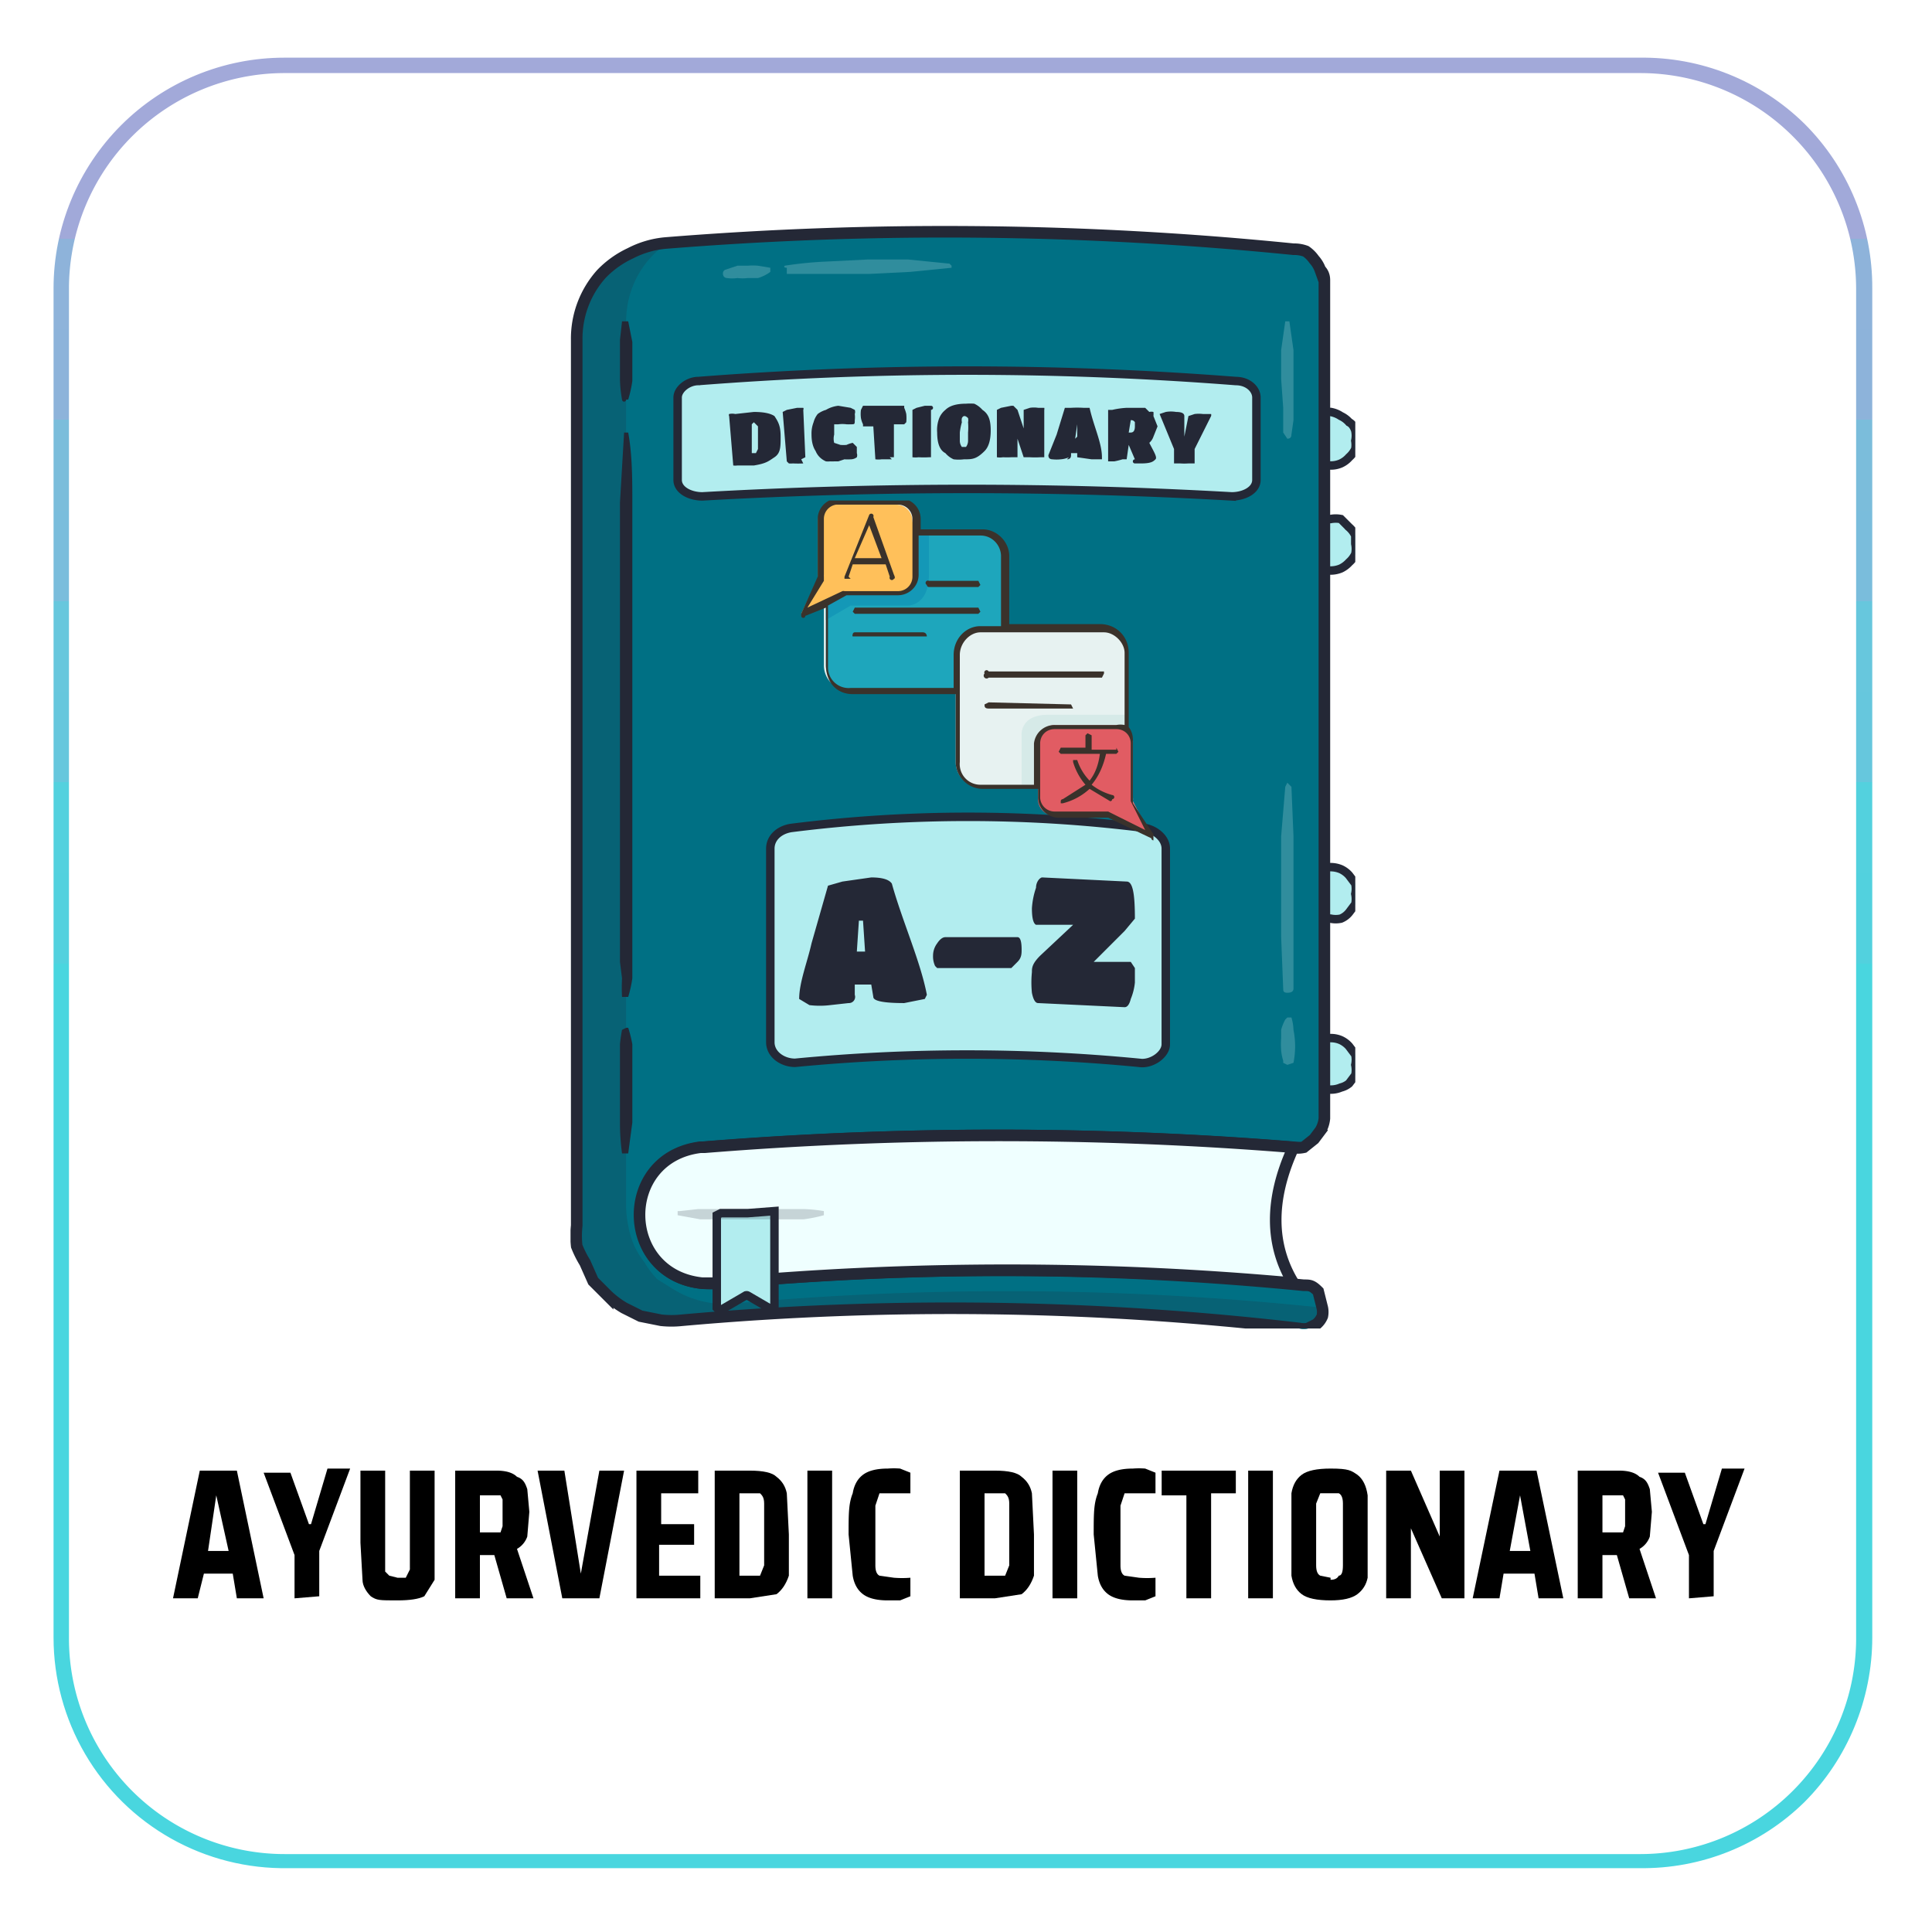 <svg xmlns="http://www.w3.org/2000/svg" xmlns:xlink="http://www.w3.org/1999/xlink" width="125" height="125" viewBox="0 0 93.8 93.8"><defs><path id="reuse-0" d="M27.7 11H65v53.6H27.7zm0 0" class="B"/><path id="reuse-1" d="M0 0h9v2H0z"/><path id="reuse-2" d="M38.8 24.3H56v16.5H38.8zm0 0" class="B"/><path id="reuse-3" d="M-9.4-9.4h112.5v112.5H-9.4z" class="D E"/><path id="reuse-4" d="M62.8 55.7a178 178 0 0 0-28.6 0H34c-4 .5-3.9 6.2.1 6.6h.9a154 154 0 0 1 27.8 0c-1.1-1.8-1.2-4 0-6.6zm0 0" class="M"/><path id="reuse-5" d="M59.8 24.1a228 228 0 0 0-25.7 0c-.6 0-1.2-.3-1.2-.8v-4c0-.4.5-.8 1-.8a168 168 0 0 1 26.1 0c.6 0 1 .4 1 .8v4c0 .5-.6.8-1.2.8zm0 0" class="K"/><path id="reuse-6" d="M55.3 51.6a87 87 0 0 0-16.7 0c-.6 0-1.2-.4-1.2-1v-9.4c0-.5.4-.9 1-1a68.4 68.4 0 0 1 17.2 0c.5.1 1 .5 1 1v9.5c0 .5-.7 1-1.3.9zm0 0" class="K"/></defs><style>.B{clip-rule:nonzero}.C{filter:url(#A)}.D{fill:#000}.E{fill-opacity:.2}.F{fill:none}.G{stroke-linecap:round}.H{stroke:#242836}.I{stroke-miterlimit:10}.J{fill:#242836}.K{fill:#b2edef}.L{stroke-width:.411}.M{fill:#efffff}.N{fill:#3a322b}.O{stroke-width:.562}</style><defs><clipPath id="B"><path d="M2.6 2.8H91v88H2.6zm0 0" class="B"/></clipPath><clipPath id="C"><path d="M13.9 2.8h65.7c3 0 5.9 1.1 8 3.2s3.3 5 3.3 8v65.5a11.2 11.2 0 0 1-11.3 11.2H14A11.2 11.2 0 0 1 2.6 79.5V14A11.2 11.2 0 0 1 14 2.8zm0 0" class="B"/></clipPath><clipPath id="D"><path d="M2.6 2.8H91V91H2.6zm0 0" class="B"/></clipPath><clipPath id="E"><path d="M13.9 2.8h65.7a11.2 11.2 0 0 1 8 3.2 11.2 11.2 0 0 1 3.3 8v65.5c0 3-1.2 5.9-3.3 8a11.2 11.2 0 0 1-8 3.2H14A11.2 11.2 0 0 1 2.6 79.5V14A11.2 11.2 0 0 1 13.8 2.8m0 0" class="B"/></clipPath><clipPath id="G"><path d="M62 20h3.8v3H62zm0 0" class="B"/></clipPath><clipPath id="H"><path d="M56 14h9.8v15H56zm0 0" class="B"/></clipPath><clipPath id="I"><path d="M62 25h3.8v3H62zm0 0" class="B"/></clipPath><clipPath id="J"><path d="M56 19h9.8v15H56zm0 0" class="B"/></clipPath><clipPath id="K"><path d="M62 42h3.8v3H62zm0 0" class="B"/></clipPath><clipPath id="L"><path d="M56 36h9.8v15H56zm0 0" class="B"/></clipPath><clipPath id="M"><path d="M62 50h3.8v3H62zm0 0" class="B"/></clipPath><clipPath id="N"><path d="M56 44h9.8v15H56zm0 0" class="B"/></clipPath><clipPath id="O"><use xlink:href="#reuse-0" class="B"/></clipPath><clipPath id="Q"><path d="M1 .7h2.6v1H1zm0 0" class="B"/></clipPath><clipPath id="R"><path d="M0 0h4v2H0z"/></clipPath><clipPath id="T"><path d="M0 .4h8.4v1H.1zm0 0" class="B"/></clipPath><clipPath id="U"><use xlink:href="#reuse-1"/></clipPath><clipPath id="W"><path d="M1 .3h1v6H1zm0 0" class="B"/></clipPath><clipPath id="X"><path d="M0 0h2v7H0z"/></clipPath><clipPath id="Z"><path d="M1 1h1v10.4H1zm0 0" class="B"/></clipPath><clipPath id="a"><path d="M0 0h2v12H0z"/></clipPath><clipPath id="c"><path d="M1 0h1v2.7H1zm0 0" class="B"/></clipPath><clipPath id="d"><path d="M0 0h2v3H0z"/></clipPath><clipPath id="e"><use xlink:href="#reuse-0" class="B"/></clipPath><clipPath id="g"><path d="M.8.7h36.6v52.9H.8zm0 0" class="B"/></clipPath><clipPath id="h"><path d="M0 0h38v54H0z"/></clipPath><clipPath id="i"><path d="M27.7 10.7h38.1v53.8H27.7zm0 0" class="B"/></clipPath><clipPath id="k"><path d="M32 7h1v.5h-1zm0 0" class="B"/></clipPath><clipPath id="l"><path d="M1 0h32v6H1zm0 0" class="B"/></clipPath><clipPath id="m"><path d="M0 0h33v8H0z"/></clipPath><clipPath id="n"><path d="M27.7 47h38.1v17.6H27.7zm0 0" class="B"/></clipPath><clipPath id="o"><path d="M29 53h15v11.6H29zm0 0" class="B"/></clipPath><clipPath id="q"><path d="M.8.4h7.4v1H.8zm0 0" class="B"/></clipPath><clipPath id="r"><use xlink:href="#reuse-1"/></clipPath><clipPath id="t"><path d="M.8.4H29v5.8H.8zm0 0" class="B"/></clipPath><clipPath id="u"><path d="M0 0h30v7H0z"/></clipPath><clipPath id="v"><path d="M27.7 12h38.1v18H27.7zm0 0" class="B"/></clipPath><clipPath id="x"><path d="M.3.2h19.4v11.5H.3zm0 0" class="B"/></clipPath><clipPath id="y"><path d="M0 0h20v12H0z"/></clipPath><clipPath id="z"><use xlink:href="#reuse-2" class="B"/></clipPath><clipPath id="AA"><path d="M50 35h6v5.8h-6zm0 0" class="B"/></clipPath><clipPath id="AB"><path d="M38.8 24.3H45V30h-6.2zm0 0" class="B"/></clipPath><clipPath id="AC"><use xlink:href="#reuse-2" class="B"/></clipPath><clipPath id="AD"><path d="M40 24.3h4V29h-4zm0 0" class="B"/></clipPath><path id="AE" d="M62.6 20h2a1.3 1.3 0 0 1 .5.2 1.2 1.2 0 0 1 .4.3q.2.1.3.4a1.2 1.2 0 0 1 0 .5 1.2 1.2 0 0 1 0 .4 1.2 1.2 0 0 1-.3.4 1.2 1.2 0 0 1-.4.3 1.2 1.2 0 0 1-.5.1h-2zm0 0"/><path id="AF" d="M62.6 25.2h2a1.3 1.3 0 0 1 .5 0l.4.4a1.2 1.2 0 0 1 .3.4v.4a1.2 1.2 0 0 1 0 .5 1.2 1.2 0 0 1-.3.4 1.3 1.3 0 0 1-.4.3 1.3 1.3 0 0 1-.5.1h-2zm0 0"/><path id="AG" d="M62.6 42.1h2a1.3 1.3 0 0 1 .5.1 1.2 1.2 0 0 1 .4.3l.3.4a1.2 1.2 0 0 1 0 .5 1.2 1.2 0 0 1 0 .5l-.3.4a1 1 0 0 1-.4.3 1.2 1.2 0 0 1-.5 0h-2zm0 0"/><path id="AH" d="M62.6 50.4h2a1.2 1.2 0 0 1 .5.1 1.2 1.2 0 0 1 .4.3l.3.4a1.2 1.2 0 0 1 0 .5 1.2 1.2 0 0 1 0 .5l-.3.4a1 1 0 0 1-.4.2 1.2 1.2 0 0 1-.5.1h-2zm0 0"/><path id="AI" d="M32.3 11.8a4.6 4.6 0 0 0-1.7.5 4.7 4.7 0 0 0-1.4 1 4.7 4.7 0 0 0-1.2 3.2v43a4.7 4.7 0 0 0 0 1 5 5 0 0 0 .4.8l.4.9.7.7a4.5 4.5 0 0 0 .8.6l.8.4 1 .2a4.7 4.7 0 0 0 1 0 146.5 146.5 0 0 1 30 .4 1 1 0 0 0 .4 0l.4-.2a1 1 0 0 0 .3-.4 1 1 0 0 0 0-.4l-.2-.8c-.3-.3-.4-.3-.7-.3a154.7 154.7 0 0 0-28.3-.1 5.5 5.5 0 0 1-.9 0c-4-.4-4-6.1 0-6.6 9.6-.8 19.1-.8 28.6 0a1.4 1.4 0 0 0 .6 0l.5-.4.3-.4a1.4 1.4 0 0 0 .2-.6V13.6q0-.3-.2-.5a1.5 1.5 0 0 0-.3-.5 1.6 1.6 0 0 0-.4-.4 1.6 1.6 0 0 0-.6-.1 169 169 0 0 0-30.5-.3zm0 0"/><path id="AJ" d="M36.3 58.9H35l-.2.1v4.5l.1.1h.1l1.2-.7a.1.1 0 0 1 .1 0l1.2.7h.1V58.8zm0 0"/><path id="AK" d="M14.3 77.6v-2.1l-1.5-4h1.3L15 74h.1l.8-2.7H17l-1.5 4v2.2zm0 0"/><path id="AL" d="m24.6 77.6-.6-2.1h-.7v2.1h-1.2v-6.2h2q.7 0 1 .3c.3.1.4.3.5.6l.1 1.1-.1 1.2a1.1 1.1 0 0 1-.5.6l.8 2.4zm-.8-3.2h.5l.1-.3V72.8l-.1-.2h-1v1.8zm0 0"/><path id="AM" d="M34.7 71.4h1.7q1 0 1.3.3.4.3.5.8l.1 2v2q-.2.6-.6.9l-1.3.2h-1.7zm1.6 5.1h.6l.2-.5V73c0-.3-.1-.4-.2-.5h-1v4zm0 0"/><path id="AN" d="M39.2 77.6v-6.2h1.2v6.2zm0 0"/><path id="AO" d="m44.2 77.5-.5.2h-.6q-.8 0-1.2-.3-.4-.3-.5-.9l-.2-2c0-1 0-1.5.2-2q.1-.6.5-.9.4-.3 1.2-.3a4 4 0 0 1 .6 0l.5.2v1h-1.5l-.2.6V76q0 .4.2.5l.7.1a5 5 0 0 0 .8 0zm0 0"/><mask id="P"><g class="C"><use xlink:href="#reuse-3" class="D E"/></g></mask><mask id="S"><g class="C"><use xlink:href="#reuse-3" class="D E"/></g></mask><mask id="V"><g class="C"><use xlink:href="#reuse-3" class="D E"/></g></mask><mask id="Y"><g class="C"><use xlink:href="#reuse-3" class="D E"/></g></mask><mask id="b"><g class="C"><use xlink:href="#reuse-3" class="D E"/></g></mask><mask id="f"><g class="C"><use xlink:href="#reuse-3" class="D E"/></g></mask><mask id="j"><g class="C"><use xlink:href="#reuse-3" class="D E"/></g></mask><mask id="p"><g class="C"><use xlink:href="#reuse-3" class="D E"/></g></mask><mask id="s"><g class="C"><use xlink:href="#reuse-3" class="D E"/></g></mask><mask id="w"><g class="C"><use xlink:href="#reuse-3" class="D E"/></g></mask><linearGradient id="F" x1="59" x2="59" y1="0" y2="117.6" gradientUnits="userSpaceOnUse"><stop offset="0" stop-color="#ABA4D8"/><stop offset="0" stop-color="#AAA4D8"/><stop offset="0" stop-color="#AAA5D8"/><stop offset="0" stop-color="#A9A5D8"/><stop offset="0" stop-color="#A8A6D8"/><stop offset="0" stop-color="#A7A6D8"/><stop offset="0" stop-color="#A6A6D8"/><stop offset="0" stop-color="#A6A7D8"/><stop offset="0" stop-color="#A5A7D8"/><stop offset="0" stop-color="#A4A7D8"/><stop offset="0" stop-color="#A3A8D9"/><stop offset="0" stop-color="#A3A8D9"/><stop offset="0" stop-color="#A2A9D9"/><stop offset=".1" stop-color="#A1A9D9"/><stop offset=".1" stop-color="#A0A9D9"/><stop offset=".1" stop-color="#A0AAD9"/><stop offset=".1" stop-color="#9FAAD9"/><stop offset=".1" stop-color="#9EABD9"/><stop offset=".1" stop-color="#9DABD9"/><stop offset=".1" stop-color="#9DABD9"/><stop offset=".1" stop-color="#9CACD9"/><stop offset=".1" stop-color="#9BACD9"/><stop offset=".1" stop-color="#9AADD9"/><stop offset=".1" stop-color="#99ADD9"/><stop offset=".1" stop-color="#99ADD9"/><stop offset=".1" stop-color="#98AED9"/><stop offset=".1" stop-color="#97AED9"/><stop offset=".1" stop-color="#96AFD9"/><stop offset=".1" stop-color="#96AFDA"/><stop offset=".1" stop-color="#95AFDA"/><stop offset=".1" stop-color="#94B0DA"/><stop offset=".1" stop-color="#93B0DA"/><stop offset=".1" stop-color="#93B0DA"/><stop offset=".1" stop-color="#92B1DA"/><stop offset=".1" stop-color="#91B1DA"/><stop offset=".1" stop-color="#90B2DA"/><stop offset=".1" stop-color="#8FB2DA"/><stop offset=".1" stop-color="#8FB2DA"/><stop offset=".1" stop-color="#8EB3DA"/><stop offset=".2" stop-color="#8DB3DA"/><stop offset=".2" stop-color="#8CB4DA"/><stop offset=".2" stop-color="#8CB4DA"/><stop offset=".2" stop-color="#8BB4DA"/><stop offset=".2" stop-color="#8AB5DA"/><stop offset=".2" stop-color="#89B5DA"/><stop offset=".2" stop-color="#89B6DA"/><stop offset=".2" stop-color="#88B6DB"/><stop offset=".2" stop-color="#87B6DB"/><stop offset=".2" stop-color="#86B7DB"/><stop offset=".2" stop-color="#86B7DB"/><stop offset=".2" stop-color="#85B7DB"/><stop offset=".2" stop-color="#84B8DB"/><stop offset=".2" stop-color="#83B8DB"/><stop offset=".2" stop-color="#82B9DB"/><stop offset=".2" stop-color="#82B9DB"/><stop offset=".2" stop-color="#81B9DB"/><stop offset=".2" stop-color="#80BADB"/><stop offset=".2" stop-color="#7FBADB"/><stop offset=".2" stop-color="#7FBBDB"/><stop offset=".2" stop-color="#7EBBDB"/><stop offset=".2" stop-color="#7DBBDB"/><stop offset=".2" stop-color="#7CBCDB"/><stop offset=".2" stop-color="#7CBCDB"/><stop offset=".2" stop-color="#7BBDDB"/><stop offset=".3" stop-color="#7ABDDC"/><stop offset=".3" stop-color="#79BDDC"/><stop offset=".3" stop-color="#78BEDC"/><stop offset=".3" stop-color="#78BEDC"/><stop offset=".3" stop-color="#77BFDC"/><stop offset=".3" stop-color="#76BFDC"/><stop offset=".3" stop-color="#75BFDC"/><stop offset=".3" stop-color="#75C0DC"/><stop offset=".3" stop-color="#74C0DC"/><stop offset=".3" stop-color="#73C0DC"/><stop offset=".3" stop-color="#72C1DC"/><stop offset=".3" stop-color="#72C1DC"/><stop offset=".3" stop-color="#71C2DC"/><stop offset=".3" stop-color="#70C2DC"/><stop offset=".3" stop-color="#6FC2DC"/><stop offset=".3" stop-color="#6FC3DC"/><stop offset=".3" stop-color="#6EC3DC"/><stop offset=".3" stop-color="#6DC4DC"/><stop offset=".3" stop-color="#6CC4DD"/><stop offset=".3" stop-color="#6BC4DD"/><stop offset=".3" stop-color="#6BC5DD"/><stop offset=".3" stop-color="#6AC5DD"/><stop offset=".3" stop-color="#69C6DD"/><stop offset=".3" stop-color="#68C6DD"/><stop offset=".3" stop-color="#68C6DD"/><stop offset=".3" stop-color="#67C7DD"/><stop offset=".4" stop-color="#66C7DD"/><stop offset=".4" stop-color="#65C7DD"/><stop offset=".4" stop-color="#65C8DD"/><stop offset=".4" stop-color="#64C8DD"/><stop offset=".4" stop-color="#63C9DD"/><stop offset=".4" stop-color="#62C9DD"/><stop offset=".4" stop-color="#61C9DD"/><stop offset=".4" stop-color="#61CADD"/><stop offset=".4" stop-color="#60CADD"/><stop offset=".4" stop-color="#5FCBDE"/><stop offset=".4" stop-color="#5ECBDE"/><stop offset=".4" stop-color="#5ECBDE"/><stop offset=".4" stop-color="#5DCCDE"/><stop offset=".4" stop-color="#5CCCDE"/><stop offset=".4" stop-color="#5BCDDE"/><stop offset=".4" stop-color="#5BCDDE"/><stop offset=".4" stop-color="#5ACDDE"/><stop offset=".4" stop-color="#59CEDE"/><stop offset=".4" stop-color="#58CEDE"/><stop offset=".4" stop-color="#58CFDE"/><stop offset=".4" stop-color="#57CFDE"/><stop offset=".4" stop-color="#56CFDE"/><stop offset=".4" stop-color="#55D0DE"/><stop offset=".4" stop-color="#54D0DE"/><stop offset=".4" stop-color="#54D0DE"/><stop offset=".4" stop-color="#53D1DE"/><stop offset=".5" stop-color="#52D1DE"/><stop offset=".5" stop-color="#51D2DF"/><stop offset=".5" stop-color="#51D2DF"/><stop offset=".5" stop-color="#50D2DF"/><stop offset=".5" stop-color="#4FD3DF"/><stop offset=".5" stop-color="#4ED3DF"/><stop offset=".5" stop-color="#4ED4DF"/><stop offset=".5" stop-color="#4DD4DF"/><stop offset=".5" stop-color="#4CD4DF"/><stop offset=".5" stop-color="#4BD5DF"/><stop offset=".5" stop-color="#4AD5DF"/><stop offset=".5" stop-color="#4AD6DF"/><stop offset=".5" stop-color="#49D6DF"/></linearGradient><filter id="A" width="100%" height="100%" x="0%" y="0%"><feColorMatrix color-interpolation-filters="sRGB" values="0 0 0 0 1 0 0 0 0 1 0 0 0 0 1 0 0 0 1 0"/></filter></defs><g clip-path="url(#B)"><g clip-path="url(#C)"><path fill="#fff" d="M2.6 2.8H91v88H2.6zm0 0"/></g></g><g clip-path="url(#D)"><g class="F" clip-path="url(#E)"><path stroke="url(#F)" stroke-width="2" d="M15 0h88a15 15 0 0 1 10.6 4.4A15 15 0 0 1 118 15v87.6c0 4-1.6 7.8-4.4 10.6a15 15 0 0 1-10.6 4.4H15a15 15 0 0 1-15-15V15A15 15 0 0 1 15 0Zm0 0" transform="matrix(.748 0 0 .748 2.6 2.8)"/></g></g><g class="K" clip-path="url(#G)"><use href="#AE"/></g><g class="F G H I L" clip-path="url(#H)"><use href="#AE"/></g><g class="K" clip-path="url(#I)"><use href="#AF"/></g><g class="F G H I L" clip-path="url(#J)"><use href="#AF"/></g><g class="K" clip-path="url(#K)"><use href="#AG"/></g><g class="F G H I L" clip-path="url(#L)"><use href="#AG"/></g><g class="K" clip-path="url(#M)"><use href="#AH"/></g><g class="F G H I L" clip-path="url(#N)"><use href="#AH"/></g><g fill="#007084" clip-path="url(#O)"><use href="#AI"/><use href="#AI"/></g><g class="M" mask="url(#P)"><g clip-path="url(#R)" transform="translate(34 12)"><g clip-path="url(#Q)"><path d="M3.4 1.2a1.9 1.9 0 0 1-.6.3h-.5a2.2 2.2 0 0 1-.5 0 1.7 1.7 0 0 1-.5 0 .2.2 0 0 1-.2-.2.2.2 0 0 1 .1-.2l.6-.2h.5a3 3 0 0 1 .5 0l.6.1v.2zm0 0"/></g></g></g><g class="M" mask="url(#S)"><g clip-path="url(#U)" transform="translate(38 12)"><g clip-path="url(#T)"><path d="m8.2 1-2 .2-2 .1h-4V1C0 1 .1.9.1.9a18 18 0 0 1 2-.2l2-.1h2l2 .2.1.1V1zm0 0"/></g></g></g><g class="M" mask="url(#V)"><g clip-path="url(#X)" transform="translate(61 15)"><g clip-path="url(#W)"><path d="M1.3 6.1V4.8l-.1-1.4V2L1.4.6h.2L1.8 2v3.4l-.1.7q0 .2-.2.2L1.3 6zm0 0"/></g></g></g><g class="M" mask="url(#Y)"><g clip-path="url(#a)" transform="translate(61 37)"><g clip-path="url(#Z)"><path d="m1.3 11-.1-2.5V3.6l.2-2.4.1-.2.2.2.1 2.4V11q0 .2-.3.2c-.2 0-.2-.1-.2-.2zm0 0"/></g></g></g><g class="M" mask="url(#b)"><g clip-path="url(#d)" transform="translate(61 49)"><g clip-path="url(#c)"><path d="M1.3 2.5a2.5 2.5 0 0 1-.1-.5 4 4 0 0 1 0-.6V1a2.3 2.3 0 0 1 .2-.5l.1-.1h.2a2.3 2.3 0 0 1 .1.6 4.1 4.1 0 0 1 0 1.6l-.3.1-.2-.1m0 0"/></g></g></g><g class="J" clip-path="url(#e)" mask="url(#f)"><g clip-path="url(#h)" transform="translate(27 11)"><g clip-path="url(#g)"><path d="M8.5 52.3a4.8 4.8 0 0 1-2.8-.7l-.8-.5a4.4 4.4 0 0 1-.6-.8 4.3 4.3 0 0 1-.5-.8 4.5 4.5 0 0 1-.3-1 4.5 4.5 0 0 1-.1-.9v-43q0-1.1.5-2.1A4.6 4.6 0 0 1 5.4.8h-.1a4.6 4.6 0 0 0-1.7.5 4.7 4.7 0 0 0-1.4 1A4.7 4.7 0 0 0 1 5.5v43a4.7 4.7 0 0 0 0 1l.4.8c.1.5.2.6.4.9l.7.7a4.5 4.5 0 0 0 .8.6l.8.4 1 .2a4.7 4.7 0 0 0 1 0 146.5 146.5 0 0 1 30 .4h.4a1 1 0 0 0 .4-.2 1.1 1.1 0 0 0 .2-.4l.2-.4a146.7 146.7 0 0 0-28.8-.2zm0 0"/></g></g></g><path d="M30.2 19.4a6 6 0 0 1-.1-1v-1.9l.1-.9H30.5l.2 1v1.9a6 6 0 0 1-.2.9h-.1a.1.1 0 0 1-.2 0zm0 29a8 8 0 0 1 0-.9l-.1-.8V24.4l.2-3.4h.2c.2 1.1.2 2.3.2 3.4v23.1a6 6 0 0 1-.2.9h-.2zm0 7.6a11 11 0 0 1-.1-1.5v-3.8a7 7 0 0 1 .1-.7l.2-.1h.1a6 6 0 0 1 .2.8v3.8l-.2 1.5h-.2m0 0" class="J"/><g class="F G H I O" clip-path="url(#i)"><path d="M32.3 11.8a4.6 4.6 0 0 0-1.7.5 4.7 4.7 0 0 0-1.4 1 4.7 4.7 0 0 0-1.2 3.2v43a4.7 4.7 0 0 0 0 1 5 5 0 0 0 .4.8l.4.9.7.7a4.5 4.5 0 0 0 .8.6l.8.4 1 .2a4.7 4.7 0 0 0 1 0 146.5 146.5 0 0 1 30 .4 1 1 0 0 0 .4 0l.4-.2a1 1 0 0 0 .3-.4 1 1 0 0 0 0-.4l-.2-.8c-.3-.3-.4-.3-.7-.3Q49 61 35 62.3a5.5 5.5 0 0 1-.9 0c-4-.4-4-6.1 0-6.6a2 2 0 0 1 0 0 178 178 0 0 1 28.6 0 1.4 1.4 0 0 0 .6 0l.5-.4.3-.4a1.4 1.4 0 0 0 .2-.6V13.6q0-.3-.2-.5a1.5 1.5 0 0 0-.3-.5 1.6 1.6 0 0 0-.4-.4 1.6 1.6 0 0 0-.6-.1 169 169 0 0 0-30.5-.3zm0 0"/></g><use xlink:href="#reuse-4" class="M"/><g class="J" mask="url(#j)"><g clip-path="url(#m)" transform="translate(30 55)"><g clip-path="url(#k)"><path d="M32.8 7.4v-.2zm0 0"/></g><g clip-path="url(#l)"><path d="M4.5 1.8h.2a177.4 177.4 0 0 1 27.7 0 10 10 0 0 1 .4-1A178 178 0 0 0 4.2.6H4C1.2 1 .4 4.1 1.7 6c-.5-1.7.5-3.8 2.8-4zm0 0"/></g></g></g><g class="F G H I O" clip-path="url(#n)"><use xlink:href="#reuse-4"/></g><use class="K" href="#AJ"/><g class="F G H I L" clip-path="url(#o)"><use href="#AJ"/></g><g class="J" mask="url(#p)"><g clip-path="url(#r)" transform="translate(32 58)"><g clip-path="url(#q)"><path d="m1 .8.9-.1H7a7 7 0 0 1 1 .1V1a7 7 0 0 1-1 .2H2L.9 1V.8m0 0"/></g></g></g><use xlink:href="#reuse-5" class="K"/><g class="J" mask="url(#s)"><g clip-path="url(#u)" transform="translate(32 18)"><g clip-path="url(#t)"><path d="M28.4 5.5a228 228 0 0 0-25.7 0c-.6 0-1.2-.3-1.2-.8V.6c-.3.1-.6.4-.6.7v4c0 .5.6.8 1.2.8 8.5-.5 17.1-.5 25.7 0 .6 0 1.1-.3 1.2-.7a1.4 1.4 0 0 1-.6.1m0 0"/></g></g></g><g class="F G H I L" clip-path="url(#v)"><use xlink:href="#reuse-5"/></g><use xlink:href="#reuse-6" class="K"/><g class="J" mask="url(#w)"><g clip-path="url(#y)" transform="translate(37 40)"><g clip-path="url(#x)"><path d="M18.8 10.9a87 87 0 0 0-16.7 0c-.6 0-1.2-.4-1.2-1V.5a1 1 0 0 0-.5.8v9.4c0 .6.6 1 1.2 1a87 87 0 0 1 16.7 0c.6 0 1.1-.3 1.2-.8a1.2 1.2 0 0 1-.7.1zm0 0"/></g></g></g><use xlink:href="#reuse-6" class="F G H I L"/><path d="M36.7 22.6h-.9a.8.8 0 0 1-.2 0l-.2-2.4a.1.1 0 0 1 0-.1.7.7 0 0 1 .3 0l.9-.1q.7 0 1 .2c.2.3.3.5.3 1s0 .8-.3 1-.4.3-1 .4zm-.2-2V22h.2l.1-.2v-1.1l-.2-.2m2.4 2a5 5 0 0 1-.5 0 1.2 1.2 0 0 1-.2 0l-.1-.1L38 20l.2-.1.5-.1h.3a.1.1 0 0 1 0 .1l.1 2.3-.2.1zm2.3-.2a2 2 0 0 1-.3 0l-.3.1h-.2a2 2 0 0 1-.2 0 1 1 0 0 1-.2 0 1 1 0 0 1-.3-.2.9.9 0 0 1-.2-.3q-.2-.3-.2-.8a1.5 1.5 0 0 1 .1-.6 1.1 1.1 0 0 1 .2-.4 1.2 1.2 0 0 1 .4-.2 1.5 1.5 0 0 1 .6-.2l.6.1.2.1a.3.3 0 0 1 0 .2 1.2 1.2 0 0 1 0 .3c0 .2 0 .2-.2.2a2 2 0 0 1-.2 0 1.5 1.5 0 0 0-.4 0h-.2v.5a.8.8 0 0 0 0 .4l.3.1a1.6 1.6 0 0 0 .3 0 1.4 1.4 0 0 1 .3-.1l.2.2v.3a.3.3 0 0 1 0 .2.5.5 0 0 1-.3.1zm2 0h-.5a1.1 1.1 0 0 1-.3 0l-.1-1.6h-.5v-.1a1.2 1.2 0 0 1-.1-.3 1.5 1.5 0 0 1 0-.4l.1-.2h2v.1a1.5 1.5 0 0 1 .1.3 2 2 0 0 1 0 .4l-.1.1h-.5v1.6h-.2m1.9 0a4 4 0 0 1-.5 0 1.2 1.2 0 0 1-.3 0v-2.3l.2-.1.4-.1h.3a.1.1 0 0 1 0 .2v2.3h-.1zm1.7.1a2 2 0 0 1-.5 0 1.1 1.1 0 0 1-.4-.3q-.4-.2-.4-1a1.6 1.6 0 0 1 .1-.7 1 1 0 0 1 .3-.4q.3-.3 1-.3a2.5 2.5 0 0 1 .4 0 1.2 1.2 0 0 1 .4.3c.3.2.4.5.4 1q0 .7-.3 1c-.4.4-.6.4-1 .4zm-.1-.6h.2a.5.5 0 0 0 .1-.3V21a3 3 0 0 0 0-.5.5.5 0 0 0 0-.2q-.2-.2-.3 0a.5.5 0 0 0 0 .2 3 3 0 0 0-.1.5v.4a.5.5 0 0 0 .1.3m2.4.5a4 4 0 0 1-.4 0 1 1 0 0 1-.3 0v-2.3l.2-.1.5-.1a2 2 0 0 1 .1 0l.2.2.3.9v-.9l.3-.1a1.3 1.3 0 0 1 .4 0h.3a.2.2 0 0 1 0 .1v2.3h-.2a4 4 0 0 1-.5 0h-.3l-.3-.9v.9H49zm2.8 0a1.2 1.2 0 0 1-.4.1 1.8 1.8 0 0 1-.4 0q-.2 0-.2-.2l.4-1 .4-1.3h.3a5 5 0 0 1 .6 0h.3c.2.9.6 1.7.6 2.4v.1H53l-.7-.1V22h-.3v.1q0 .2-.2.2zm.4-1v-.6l-.1.7zm2.4 1.1h-.2a4 4 0 0 1-.4.1h-.3v-2.5h.2a4 4 0 0 1 .7-.1H55.6l.2.2a.4.4 0 0 1 .2 0 1 1 0 0 1 0 .2l.2.5-.2.5a.7.7 0 0 1-.2.3c.2.4.4.7.3.8s-.2.2-.7.2h-.3a.1.1 0 0 1 0-.2l-.3-.7zm0-1.3h.2q.2 0 .2-.3v-.2a.2.2 0 0 0-.2-.1l-.1.6zm3 1.5a3 3 0 0 1-.4 0H57v-.7l-.7-1.7.3-.1a1.5 1.5 0 0 1 .5 0q.4 0 .4.2v1l.2-1 .3-.1a1.7 1.7 0 0 1 .4 0h.4a.2.2 0 0 1 0 .1l-.8 1.6v.7h-.3zM41.2 48.7l-.9.1a4.2 4.2 0 0 1-1 0l-.5-.3c0-.8.4-1.8.6-2.7l.8-2.8.7-.2 1.4-.2q.8 0 1 .3c.5 1.8 1.4 3.8 1.7 5.4l-.1.2-1 .2c-1 0-1.5-.1-1.5-.3l-.1-.6h-.8v.5a.3.3 0 0 1-.3.4zm.8-2.5-.1-1.5h-.2l-.1 1.5zm7 .8h-3.5l-.1-.1a1.1 1.1 0 0 1-.1-.5 1 1 0 0 1 .2-.6q.2-.3.4-.3h3.5q.2 0 .2.6c0 .2 0 .4-.2.6l-.3.3m6-2.4-.5.6-1.5 1.5h1.8l.2.3v.7a2.8 2.8 0 0 1-.2.8q-.1.4-.3.4l-4.2-.2q-.2 0-.3-.5a5 5 0 0 1 0-1c0-.2 0-.4.4-.8l1.6-1.5h-1.8q-.2-.1-.2-.8a3.8 3.8 0 0 1 .2-1c0-.3.2-.5.3-.5l4.1.2c.3 0 .4.6.4 1.8zm0 0" class="J"/><g clip-path="url(#z)"><path fill="#e7f2f1" d="M55 38.9a.7.7 0 0 0 0-.2v-2.6a.8.8 0 0 0-.3-.6v-3.7c0-.7-.5-1.2-1.2-1.2h-4.7V27c0-.7-.6-1.2-1.2-1.2h-3.2v-.6a.8.8 0 0 0-.8-.8h-3a.8.8 0 0 0-.8.8V28.1l-.8 1.7 1-.5v3a1.2 1.2 0 0 0 1.3 1.2h5.1V37a1.2 1.2 0 0 0 1.2 1.2h2.8v.5c0 .5.4.8.8.8h2.6l2 1zm0 0"/></g><g clip-path="url(#AA)"><path fill="#e15c63" d="m55 38.9.9 1.7-2.2-1h-2.5a.8.8 0 0 1-.8-.9v-2.6a.8.8 0 0 1 .8-.9h3a.8.8 0 0 1 .8.9v2.6a.7.7 0 0 1 0 .2zm0 0"/></g><path fill="#ffc05a" d="m42.1 25.1.9 2.1h-1.7zm0 0"/><g clip-path="url(#AB)"><path fill="#ffc05a" d="M41.3 27.2H43l-.9-2zm3.1-1.3v2c0 .5-.4.9-.8.9H41l-1 .5-1.1.5.8-1.7a.6.6 0 0 1 0-.1v-2.7c0-.4.4-.8.8-.8h3a.8.8 0 0 1 .8.8zm0 0"/></g><path fill="#1ea6bc" d="M48.8 27v3.6h-1.2a1.2 1.2 0 0 0-1.2 1.2v1.7h-5.1a1.2 1.2 0 0 1-1.2-1.2v-3l1-.5h2.5a.8.8 0 0 0 .8-.8v-2.1h3.2c.6 0 1.2.5 1.2 1.2zm0 0"/><path fill="#1498b7" d="M45.1 25.9v2c0 1.5-1 1.5-1 1.5h-2.8l-1.2.7v-.8l1-.5h2.5a.8.8 0 0 0 .8-.8v-2.1zm0 0"/><path fill="#d6eae8" d="M54.7 34.7v.8a.8.8 0 0 0-.5-.3h-3a.8.8 0 0 0-.8.9v2h-.8v-2.4s-.1-1 1.3-1zm0 0"/><g class="N" clip-path="url(#AC)"><path d="M56 40.5 55 39V36a1 1 0 0 0-.2-.7v-3.6c0-.8-.6-1.4-1.4-1.4H49v-3.3c0-.7-.6-1.3-1.3-1.3h-3v-.5a1 1 0 0 0-1-1h-3a1 1 0 0 0-1 1V28l-.8 1.8v.1a.1.1 0 0 0 .2 0l1-.4v2.8c0 .8.5 1.4 1.3 1.4h5V37c0 .7.6 1.3 1.3 1.3h2.7v.4a1 1 0 0 0 1 1h2.4l2.1 1a.1.1 0 0 0 .2 0 .1.1 0 0 0 0-.2zM40 28.2V28a1 1 0 0 1 0-.1v-2.7a.7.7 0 0 1 .6-.7h3a.7.7 0 0 1 .7.7V28a.7.7 0 0 1-.7.7H41a.2.2 0 0 0-.1 0l-1.7.8zm1.3 5.2a1 1 0 0 1-1.1-1v-3l.9-.5h2.5c.5 0 1-.4 1-1V26h3c.6 0 1 .5 1 1v3.4h-1c-.7 0-1.3.6-1.3 1.4v1.6zm6.3 4.7a1 1 0 0 1-1-1.1v-5.2c0-.6.5-1.1 1-1.1h6c.5 0 1 .5 1 1v3.5a1 1 0 0 0-.4 0h-3a1 1 0 0 0-1 .9v2zm6.2 1.3h-2.6a.7.7 0 0 1-.7-.7v-2.6c0-.4.3-.7.7-.7h3c.4 0 .7.3.7.7V38.9l.7 1.4zm0 0"/></g><path d="M48 32.9h5.5l.1-.2v-.1H48a.1.1 0 0 0-.2.1.1.1 0 0 0 .2.2m4 1.5h.1l-.1-.2-4-.1-.2.1c0 .1 0 .2.2.2zm2.2 2H53v-.7l-.2-.1-.1.1v.6h-1.2l-.1.2.1.1h1.9q-.1.8-.5 1.3a2.6 2.6 0 0 1-.6-1h-.2v.1a3 3 0 0 0 .6 1.1l-1.1.7a.1.1 0 0 0-.1.1v.1h.1a3 3 0 0 0 1.3-.7l1 .6a.1.1 0 0 0 .1-.1.1.1 0 0 0 0-.2 2.8 2.8 0 0 1-1-.5q.5-.6.7-1.5h.5l.1-.1-.1-.2zm0 0" class="N"/><g class="N" clip-path="url(#AD)"><path d="m41.2 28 .2-.6H43l.2.6a.1.1 0 0 0 .2.1s.1 0 0-.2l-1-2.8a.1.1 0 0 0-.2-.1l-1.2 3v.1h.3zm1-2.5.6 1.6h-1.3zm0 0"/></g><path d="M45.1 28.5h2.4l.1-.1-.1-.2h-2.4a.1.1 0 0 0-.1.2.1.1 0 0 0 .1.1m-3.6 1.3h6l.1-.1-.1-.2h-6l-.1.2c0 .2 0 0 0 0m3.4 1h-3.3a.1.1 0 0 0-.1.1.1.1 0 0 0 0 .1H45s0-.2-.2-.2m0 0" class="N"/><path d="m11.5 77.6-.2-1.2H9.9l-.3 1.2H8.4l1.3-6.2h1.8l1.3 6.2zm-1-5-.4 2.7h1zm0 0"/><use href="#AK"/><path d="M21.1 71.4v5.3l-.5.8q-.4.2-1.3.2c-.9 0-1 0-1.3-.2-.2-.2-.4-.5-.4-.8l-.1-1.8v-3.5h1.2v4.9l.2.2.4.1h.4l.2-.4v-4.8zm0 0"/><use href="#AL"/><path d="m27.3 77.6-1.2-6.2h1.3l.8 5 .9-5h1.2l-1.2 6.2zm3.6 0v-6.2h3v1.1h-1.8V74h1.6v1H32v1.5H34v1.1zm0 0"/><use href="#AM"/><use href="#AN"/><use href="#AO"/><use x="11.9" href="#AM"/><use x="11.9" href="#AN"/><use x="11.9" href="#AO"/><path d="M57.6 77.6v-5h-1.2v-1.2H60v1.1h-1.2v5.1zm3 0v-6.2h1.2v6.2zm4 .1q-1 0-1.4-.3-.4-.3-.5-.9v-4q.1-.6.5-.9.4-.3 1.4-.3c.9 0 1 .1 1.3.3q.4.3.5 1v4q-.1.5-.5.8-.4.3-1.3.3m0-1q.3 0 .4-.2.2 0 .2-.5v-3q0-.4-.2-.5h-.9l-.2.5v3q0 .4.2.5l.5.1m5.4 1-1.5-3.4v3.4h-1.2v-6.2h1.2l1.4 3.2v-3.2h1.2v6.2zm4.7 0-.2-1.2H73l-.2 1.2h-1.3l1.3-6.2h1.8l1.3 6.2zm-.9-5-.5 2.7h1zm0 0"/><use x="54.5" href="#AL"/><use x="67.7" href="#AK"/></svg>